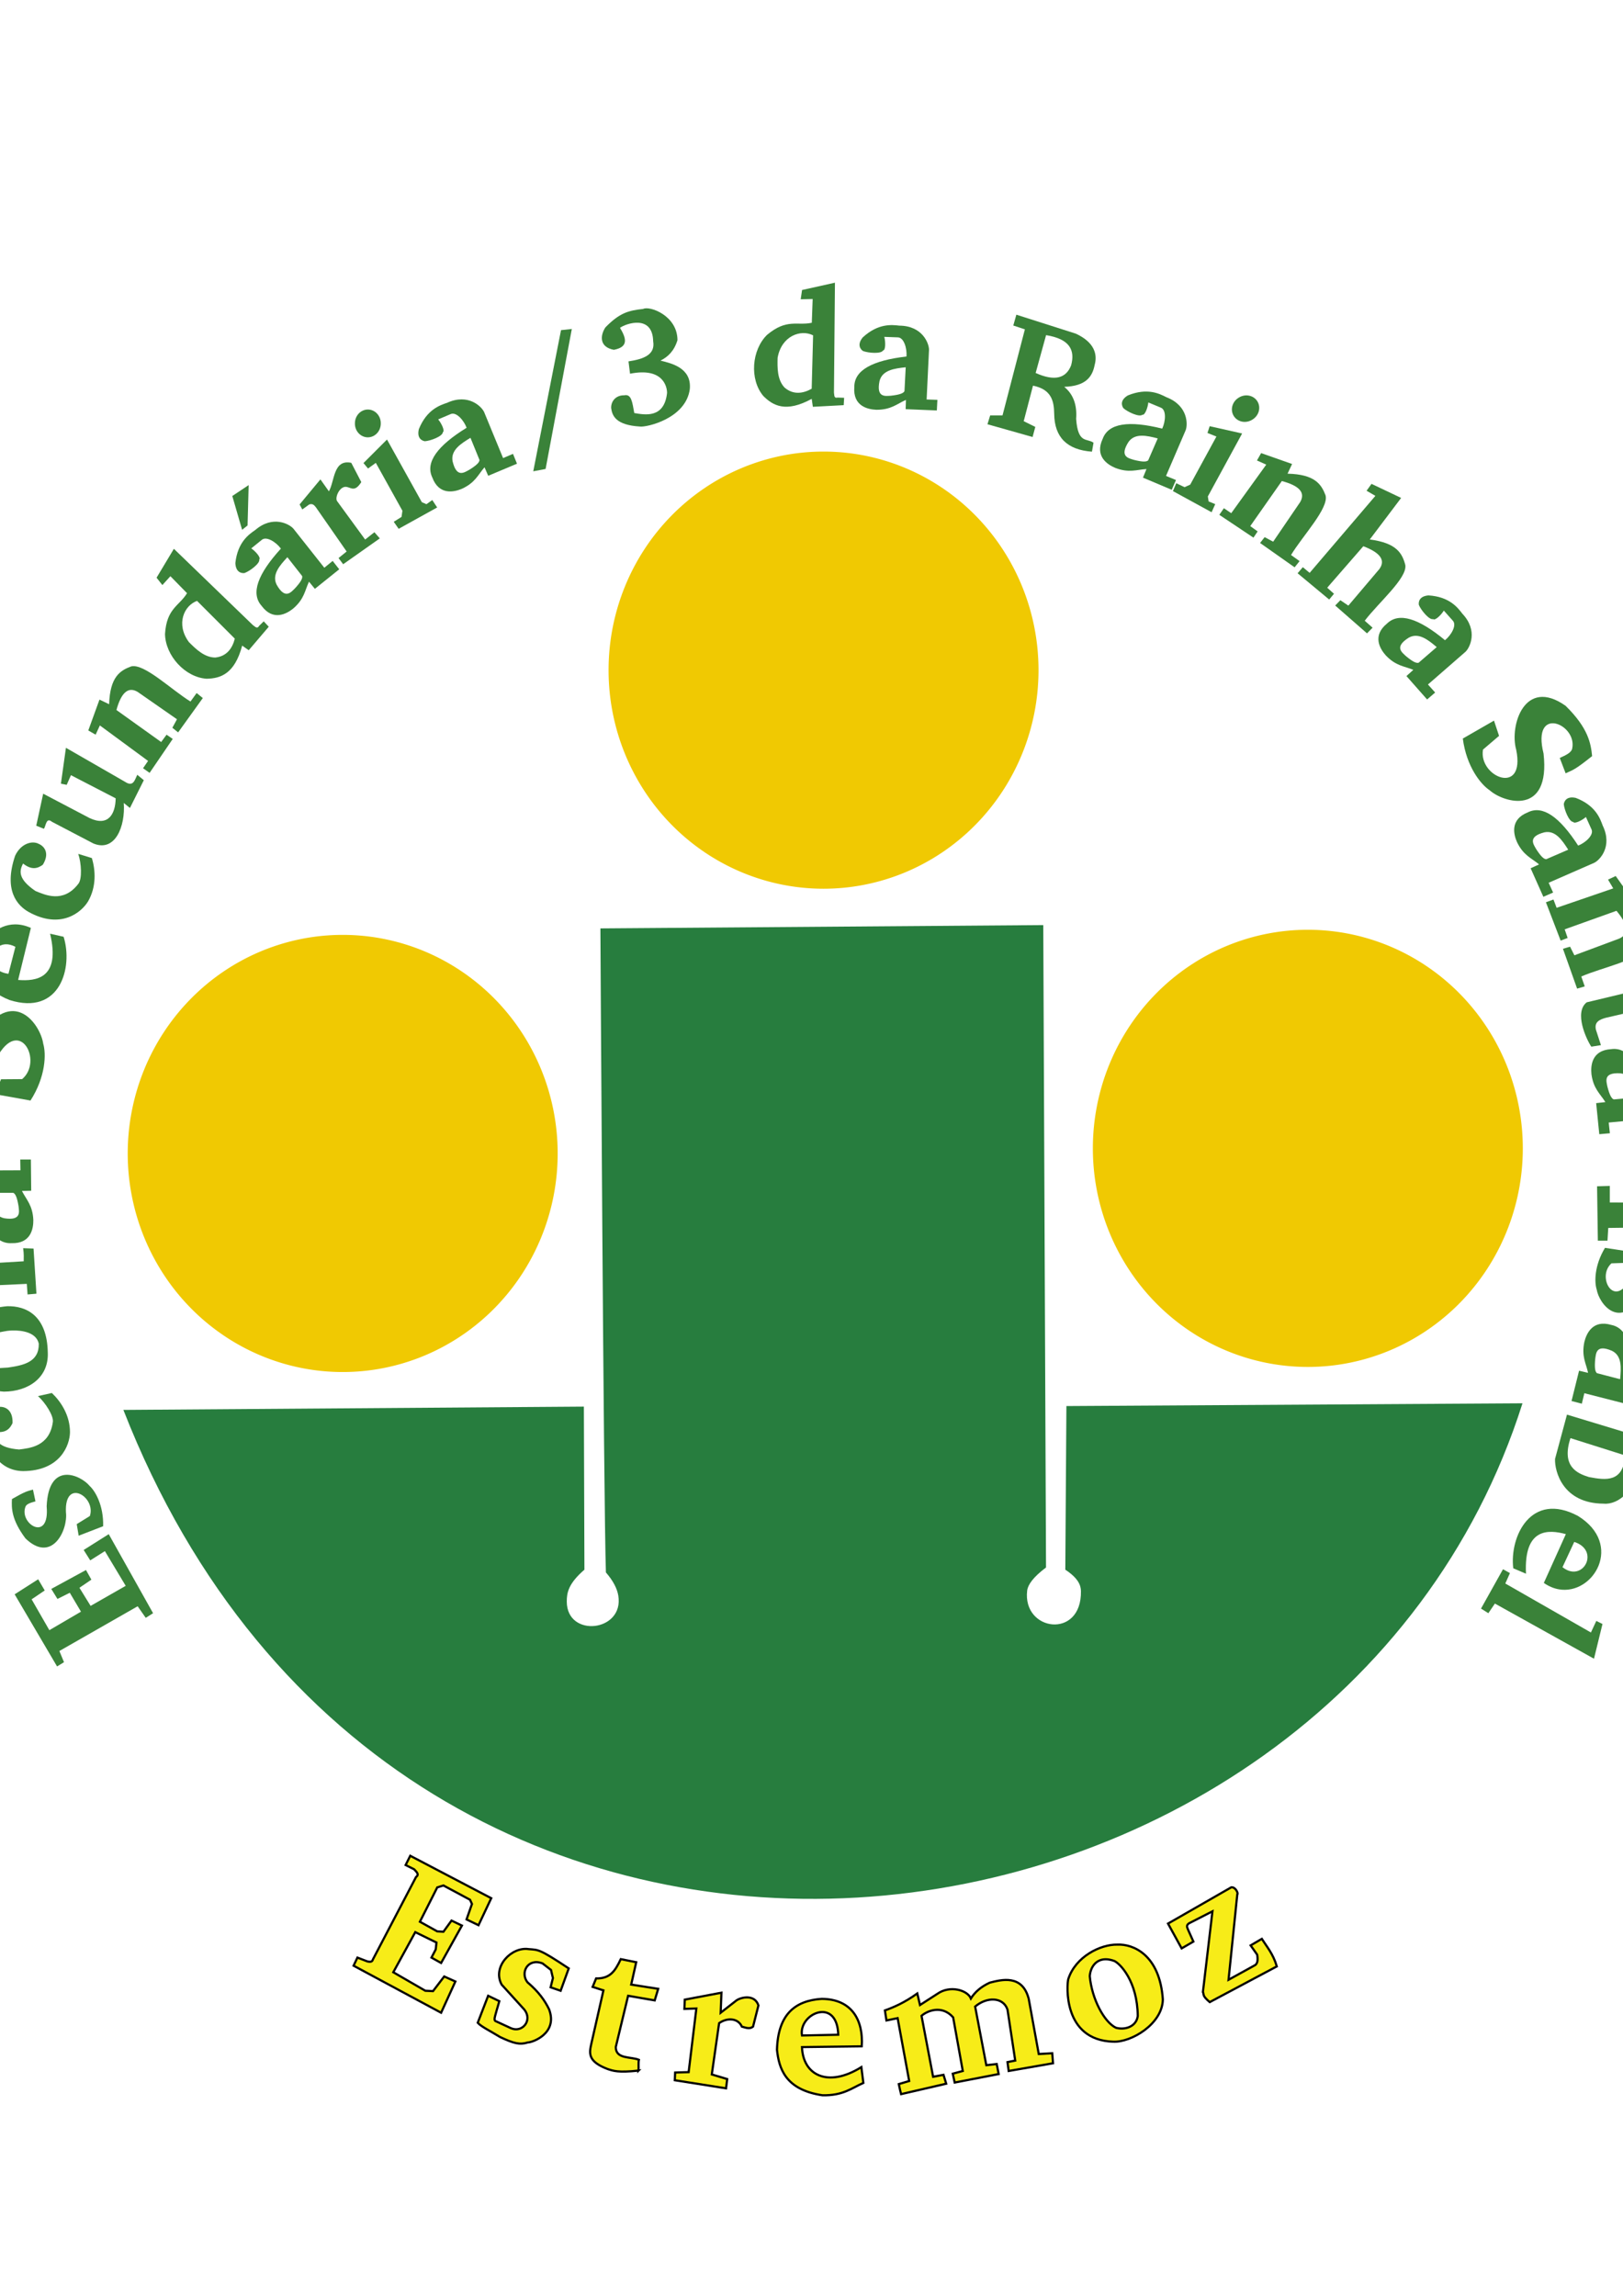 <?xml version="1.0" encoding="UTF-8" standalone="no"?>
<!-- Created with Inkscape (http://www.inkscape.org/) -->

<svg
   xmlns:dc="http://purl.org/dc/elements/1.1/"
   xmlns:cc="http://creativecommons.org/ns#"
   xmlns:rdf="http://www.w3.org/1999/02/22-rdf-syntax-ns#"
   xmlns:svg="http://www.w3.org/2000/svg"
   xmlns="http://www.w3.org/2000/svg"
   xmlns:sodipodi="http://sodipodi.sourceforge.net/DTD/sodipodi-0.dtd"
   xmlns:inkscape="http://www.inkscape.org/namespaces/inkscape"
   width="744.094"
   height="1052.362"
   id="svg2"
   version="1.1"
   inkscape:version="0.48.4 r9939"
   sodipodi:docname="New document 1">
  <defs
     id="defs4" />
  <sodipodi:namedview
     id="base"
     pagecolor="#ffffff"
     bordercolor="#666666"
     borderopacity="1.0"
     inkscape:pageopacity="0.0"
     inkscape:pageshadow="2"
     inkscape:zoom="0.5"
     inkscape:cx="619.35822"
     inkscape:cy="449.15159"
     inkscape:document-units="px"
     inkscape:current-layer="layer1"
     showgrid="false"
     inkscape:window-width="1440"
     inkscape:window-height="853"
     inkscape:window-x="-4"
     inkscape:window-y="-4"
     inkscape:window-maximized="1" />
  <g
     inkscape:label="Layer 1"
     inkscape:groupmode="layer"
     id="layer1">
    <g
       id="g4221"
       inkscape:export-filename="C:\Users\utilizaqdor\Desktop\Escola Logo.png"
       inkscape:export-xdpi="90"
       inkscape:export-ydpi="90">
      <path
         sodipodi:nodetypes="ccccssccccssccc"
         inkscape:connector-curvature="0"
         id="path2996"
         d="M 56.569,646.281 C 184.805,974.421 611.74,915.233 698.015,643.25 l -209.102,1.263 -0.505,75.004 c 5.993,3.954 7.121,7.184 7.168,9.81 0.401,22.267 -26.908,18.511 -24.647,-0.242 0.316,-2.62 2.703,-6.128 8.64,-10.578 l -1.263,-294.459 -203.041,1.515 c 0,0 1.466,264.669 2.525,295.217 3.431,3.937 5.164,7.511 5.679,10.628 2.749,16.611 -23.562,19.497 -23.619,2.76 -0.013,-3.997 0.655,-8.227 8.09,-14.65 l -0.253,-74.751 z"
         style="fill:#277d3e;stroke:none;stroke-width:1px;stroke-linecap:butt;stroke-linejoin:miter;stroke-opacity:1;fill-opacity:1" />
      <path
         transform="matrix(1.138,0,0,1.435,-45.894,-215.996)"
         d="m 265,518.969 a 86.607,69.821 0 1 1 -173.214,0 86.607,69.821 0 1 1 173.214,0 z"
         sodipodi:ry="69.821426"
         sodipodi:rx="86.607147"
         sodipodi:cy="518.9693"
         sodipodi:cx="178.39285"
         id="path3766"
         style="fill:#f0c902;fill-opacity:1;stroke:none"
         sodipodi:type="arc" />
      <path
         transform="matrix(1.138,0,0,1.435,174.558,-437.536)"
         d="m 265,518.969 a 86.607,69.821 0 1 1 -173.214,0 86.607,69.821 0 1 1 173.214,0 z"
         sodipodi:ry="69.821426"
         sodipodi:rx="86.607147"
         sodipodi:cy="518.9693"
         sodipodi:cx="178.39285"
         id="path3766-1"
         style="fill:#f0c902;fill-opacity:1;stroke:none"
         sodipodi:type="arc" />
      <path
         transform="matrix(1.138,0,0,1.435,396.59,-218.333)"
         d="m 265,518.969 a 86.607,69.821 0 1 1 -173.214,0 86.607,69.821 0 1 1 173.214,0 z"
         sodipodi:ry="69.821426"
         sodipodi:rx="86.607147"
         sodipodi:cy="518.9693"
         sodipodi:cx="178.39285"
         id="path3766-7"
         style="fill:#f0c902;fill-opacity:1;stroke:none"
         sodipodi:type="arc" />
      <path
         sodipodi:nodetypes="cccccccccccccccccccccccccccccccc"
         inkscape:connector-curvature="0"
         id="path3796"
         d="m 162.104,901.041 1.768,-3.712 4.596,1.768 c 1.206,0.277 2.205,0.243 2.475,-0.884 l 19.799,-37.83 c 1.643,-1.179 0.193,-2.357 -0.884,-3.536 l -3.889,-1.945 2.121,-4.243 37.123,19.445 -5.834,12.374 -5.48,-2.652 2.475,-7.071 -0.884,-1.945 -12.198,-6.541 -2.828,0.884 -7.955,15.733 7.955,4.419 2.828,0.177 3.712,-5.127 4.773,2.298 -9.546,17.147 -4.419,-2.475 1.945,-3.712 c 0.118,-1.061 0.236,-2.121 0.354,-3.182 l -9.723,-4.773 -10.076,18.385 14.672,8.485 3.536,0.177 5.127,-6.718 5.127,2.298 -6.541,14.319 z"
         style="fill:#f7ec18;stroke:#000000;stroke-width:1px;stroke-linecap:butt;stroke-linejoin:miter;stroke-opacity:1;fill-opacity:1" />
      <path
         sodipodi:nodetypes="cccccccccccccccccccc"
         inkscape:connector-curvature="0"
         id="path3798"
         d="m 223.799,914.83 5.127,2.475 -1.237,4.243 c -0.716,2.752 -1.518,4.549 -0.354,4.95 l 6.894,3.182 c 5.162,2.302 10.082,-3.515 6.187,-8.485 l -10.43,-11.49 c -4.436,-8.173 4.495,-17.439 12.374,-16.263 4.553,0.4 4.649,-0.266 18.385,8.839 l -3.712,10.253 -4.596,-1.591 1.061,-4.243 -0.884,-3.712 -3.889,-3.005 c -6.809,-2.603 -10.344,4.286 -6.894,8.662 5.198,4.396 7.984,8.447 9.899,12.374 4.228,11.181 -7.847,15.252 -9.723,15.203 -3.684,1.148 -6.301,0.534 -12.728,-2.475 -4.486,-2.772 -8.587,-4.709 -10.253,-6.541 z"
         style="fill:#f7ec18;fill-opacity:1;stroke:#000000;stroke-width:1px;stroke-linecap:butt;stroke-linejoin:miter;stroke-opacity:1" />
      <path
         sodipodi:nodetypes="ccccccccccccccc"
         inkscape:connector-curvature="0"
         id="path3800"
         d="m 292.742,949.125 c -9.401,1.014 -11.61,0.11 -14.142,-0.707 -8.916,-3.368 -8.498,-7.041 -7.601,-11.137 l 5.657,-24.926 -4.95,-1.591 1.591,-3.889 c 6.401,0.115 8.678,-3.305 11.314,-8.839 l 7.071,1.414 -2.298,10.253 12.374,1.945 -1.591,5.303 -12.198,-2.121 -5.657,23.511 c 0.004,5.62 6.852,4.292 10.607,5.834 -0.308,1.354 -0.06,3.11 -0.177,4.95 z"
         style="fill:#f7ec18;stroke:#000000;stroke-width:1px;stroke-linecap:butt;stroke-linejoin:miter;stroke-opacity:1;fill-opacity:1" />
      <path
         sodipodi:nodetypes="ccccccccccccccccc"
         inkscape:connector-curvature="0"
         id="path3802"
         d="m 313.955,916.598 -0.177,4.243 5.48,-0.177 -3.536,29.168 -6.187,0.177 -0.177,3.536 23.511,3.712 0.53,-4.243 -7.071,-2.121 3.359,-23.511 c 3.616,-2.571 8.641,-2.438 10.43,1.591 2.357,0.684 3.653,1.129 5.127,0 l 2.475,-9.723 c -1.755,-5.33 -8.11,-3.687 -10.076,-2.298 l -7.248,5.657 0.354,-9.192 z"
         style="fill:#f7ec18;stroke:#000000;stroke-width:1px;stroke-linecap:butt;stroke-linejoin:miter;stroke-opacity:1;fill-opacity:1" />
      <path
         sodipodi:nodetypes="ccccccccsccs"
         inkscape:connector-curvature="0"
         id="path3804"
         d="m 376.719,916.25 c -12.118,0.789 -20.031,6.985 -20.5,23.344 0.914,8.283 3.58,18.265 20.844,20.844 9.385,0.207 13.306,-3.236 18.75,-5.656 l -0.906,-7.25 c -15.538,9.685 -26.809,3.559 -27.218,-9.188 L 395.094,938 c 0.745,-12.016 -4.529,-21.653 -18.375,-21.75 z m 0.062,6.031 c 3.762,-0.114 7.305,2.702 7.531,10.406 l -16.625,0.344 c -0.956,-5.629 4.257,-10.604 9.094,-10.75 z"
         style="fill:#f7ec18;fill-opacity:1;stroke:#000000;stroke-width:1px;stroke-linecap:butt;stroke-linejoin:miter;stroke-opacity:1" />
      <path
         sodipodi:nodetypes="cccccccccccccccccccccccccccccccc"
         inkscape:connector-curvature="0"
         id="path3813"
         d="m 413.127,959.908 c -0.37,-1.422 -0.485,-1.846 -1.061,-4.596 l 4.773,-1.414 -5.303,-28.815 -5.127,1.061 -0.707,-4.596 c 4.035,-1.456 8.958,-3.538 14.849,-7.778 l 1.237,5.303 7.955,-5.127 c 5.757,-4.094 13.808,-1.718 15.38,2.121 1.797,-2.852 4.51,-5.338 8.662,-7.248 5.275,-1.338 14.919,-3.968 17.854,7.425 l 4.596,25.279 6.187,-0.354 0.354,4.596 -20.329,3.536 -0.53,-4.066 3.536,-0.707 -3.536,-23.335 c -1.963,-5.904 -9.498,-5.961 -14.849,-1.414 l 5.127,26.87 4.773,-0.53 0.884,4.596 -20.153,3.889 -0.884,-4.066 4.596,-1.237 -4.419,-24.572 c -5.314,-6.034 -12.241,-2.779 -14.496,-0.707 l 5.303,27.931 4.773,-0.884 1.237,4.066 z"
         style="fill:#f7ec18;stroke:#000000;stroke-width:1px;stroke-linecap:butt;stroke-linejoin:miter;stroke-opacity:1;fill-opacity:1" />
      <path
         id="path3815"
         d="M 512.25 891.375 C 504.499 891.226 493.031 896.941 489.75 907.25 C 489.118 909.716 487.126 935.158 510.375 935.875 C 518.682 936.25 532.943 927.74 533.125 916.5 C 531.715 896 519.489 891.022 512.25 891.375 z M 507 898.094 C 508.142 898.102 509.434 898.355 510.875 898.875 C 513.537 900.083 521.475 908.143 521.625 924.125 C 520.954 929.007 515.822 930.634 511.625 929.5 C 506.239 926.893 500.589 916.351 499.625 905.875 C 499.834 902.29 502.051 898.06 507 898.094 z "
         style="fill:#f7ec18;stroke:#000000;stroke-width:1px;stroke-linecap:butt;stroke-linejoin:miter;stroke-opacity:1;fill-opacity:1" />
      <path
         sodipodi:nodetypes="ccccccccccccccccc"
         inkscape:connector-curvature="0"
         id="path3820"
         d="m 547.125,889.987 -5.375,3.125 -6.25,-11.375 29,-16.625 c 1.974,-0.239 3.345,2.871 2.75,3.25 l -4,39.125 12.25,-6.75 c 0.818,-0.662 1.378,-1.775 0.875,-4.75 l -3,-4.25 5.125,-3 c 2.277,3.572 5.211,6.908 6.875,12.625 l -30.75,16.375 c -3.652,-3.108 -2.475,-3.318 -3.125,-4.625 l 4.375,-37 -10.75,5.5 c -1.53,1.021 -0.749,2.042 -0.375,3.062 z"
         style="fill:#f7ec18;stroke:#000000;stroke-width:1px;stroke-linecap:butt;stroke-linejoin:miter;stroke-opacity:1;fill-opacity:1" />
      <path
         sodipodi:nodetypes="ccccccccccccccccccccccccc"
         inkscape:connector-curvature="0"
         id="path3822"
         d="m 20.506,729.038 -6.01,4.066 8.132,14.142 14.496,-8.485 -5.127,-8.662 -5.657,2.828 -2.828,-4.596 15.91,-8.662 2.475,4.419 -5.48,3.712 5.127,8.309 16.087,-9.192 -9.546,-15.91 -6.718,4.243 -3.005,-4.773 11.49,-7.248 20.329,36.239 -3.359,2.121 -3.712,-5.303 -35.886,20.506 2.121,5.127 -3.182,1.945 -19.445,-33.057 10.783,-6.894 z"
         style="fill:#3a8239;stroke:none;stroke-width:1px;stroke-linecap:butt;stroke-linejoin:miter;stroke-opacity:1;fill-opacity:1" />
      <path
         sodipodi:nodetypes="ccccccccccccc"
         inkscape:connector-curvature="0"
         id="path3824"
         d="m 15.114,682.811 1.149,5.392 c -2.275,0.605 -4.175,1.223 -4.596,2.475 -3.008,7.864 11.207,16.579 9.723,-0.177 0.883,-21.174 15.724,-14.268 19.711,-9.369 2.567,2.327 6.437,8.937 6.187,18.473 l -11.225,4.331 -0.884,-5.303 6.01,-3.712 c 2.977,-8.815 -11.7,-17.696 -10.96,-1.768 1.028,8.295 -6.503,23.689 -18.562,12.021 -6.432,-8.628 -6.411,-13.843 -6.187,-18.031 6.272,-3.577 6.773,-3.525 9.634,-4.331 z"
         style="fill:#3a8239;stroke:none;stroke-width:1px;stroke-linecap:butt;stroke-linejoin:miter;stroke-opacity:1;fill-opacity:1" />
      <path
         sodipodi:nodetypes="ccccccccccc"
         inkscape:connector-curvature="0"
         id="path3826"
         d="m 17.413,639.942 6.364,-1.414 c 4.243,4.01 8.33,10.348 8.309,18.031 -0.113,5.844 -4.389,17.659 -21.478,17.766 -5.765,-0.06 -14.749,-2.815 -17.943,-19.357 -0.48,-6.118 3.257,-10.017 6.806,-10.076 2.862,-0.292 6.504,1.341 6.276,7.425 -1.163,2.496 -2.988,4.759 -8.132,3.977 0.091,3.838 1.476,7.346 11.137,8.132 4.642,-0.616 13.901,-1.245 15.468,-12.551 0.514,-2.829 -3.532,-9.041 -6.806,-11.932 z"
         style="fill:#3a8239;fill-opacity:1;stroke:none;stroke-width:1px;stroke-linecap:butt;stroke-linejoin:miter;stroke-opacity:1" />
      <path
         id="path3828"
         d="M 3.281 598.75 C -14.175 600.304 -16.402 610.516 -16.25 617.844 C -16.478 632.331 -6.322 637.446 1.781 637.906 C 13.146 637.84 22.447 631.37 21.906 619.875 C 21.561 602.957 11.96 598.525 3.281 598.75 z M 5.562 609.875 C 10.308 609.728 16.659 610.81 17.781 615.906 C 17.943 624.356 10.82 625.824 3.625 626.875 C -0.775 626.974 -9.136 629.079 -11.406 620.219 C -12.001 616.417 -8.228 612.043 1.594 610.344 C 2.566 610.13 3.981 609.924 5.562 609.875 z "
         style="fill:#3a8239;stroke:none;stroke-width:1px;stroke-linecap:butt;stroke-linejoin:miter;stroke-opacity:1;fill-opacity:1" />
      <path
         sodipodi:nodetypes="ccccccccccc"
         inkscape:connector-curvature="0"
         id="path3833"
         d="m -35.797,597.162 3.889,-0.354 0.177,-6.276 44.017,-2.033 0.354,4.861 4.066,-0.354 -1.326,-20.683 -4.773,-0.177 c 0.406,2.846 0.265,3.977 0.265,6.01 l -51.972,3.094 c 2.528,4.98 4.189,10.694 5.303,15.91 z"
         style="fill:#3a8239;stroke:none;stroke-width:1px;stroke-linecap:butt;stroke-linejoin:miter;stroke-opacity:1;fill-opacity:1" />
      <path
         sodipodi:nodetypes="ccccccccccccccccccccc"
         inkscape:connector-curvature="0"
         id="path3835"
         d="m 9.281,531.5 0.094,4.938 -22.812,0.094 c -2.694,0.094 -10.808,3.394 -10.344,14.125 -0.205,3.454 -0.659,9.757 6.281,16.531 3.362,2.433 5.377,0.868 6.188,-0.438 0.838,-2.506 0.966,-8.451 -0.719,-9.188 -0.118,-1.226 -4.099,-0.959 -6.25,-0.25 l -0.094,-6.125 c -0.19,-2.911 4.952,-4.623 8.562,-4.5 2.608,15.587 7.567,23.596 15.125,23.156 8.897,0.282 10.015,-6.736 9.969,-10.594 -0.291,-6.801 -3.211,-9.332 -5.219,-13.344 l 4.25,-0.094 L 14.156,531.5 z m -14.156,15.281 10.969,0 c 1.019,0.473 1.751,2.143 2.406,6.094 0.252,2.518 1.411,6.763 -6.469,5.562 -5.085,-1.005 -6.106,-6.579 -6.906,-11.656 z"
         style="fill:#3a8239;fill-opacity:1;stroke:none;stroke-width:1px;stroke-linecap:butt;stroke-linejoin:miter;stroke-opacity:1" />
      <path
         sodipodi:nodetypes="ccccccccccccc"
         inkscape:connector-curvature="0"
         id="path3824-4"
         d="m -11.842,461.935 -2.475,7.13 c -3.097,-0.908 -5.763,-1.536 -7.145,-0.369 -9.103,7.072 1.388,27.38 11.527,6.703 16.049,-24.168 28.555,-5.532 29.758,3.038 1.361,4.549 1.212,15.04 -5.842,26.03 l -16.235,-2.907 2.724,-6.838 9.681,-0.075 c 9.741,-8.206 -1.174,-29.038 -11.6,-9.86 -4.676,10.445 -24.421,23.118 -30.291,0.884 -1.426,-14.674 2.297,-20.766 5.529,-25.512 9.891,0.269 10.442,0.687 14.369,1.776 z"
         style="fill:#3a8239;fill-opacity:1;stroke:none" />
      <path
         sodipodi:nodetypes="ccccccccccccccccccccc"
         inkscape:connector-curvature="0"
         id="path3835-0"
         d="m 152.518,257.122 -3.827,3.122 -14.156,-17.889 c -1.737,-2.061 -9.342,-6.408 -17.498,0.582 -2.844,1.971 -8.083,5.504 -9.128,15.146 0.162,4.147 2.637,4.766 4.164,4.598 2.489,-0.888 7.245,-4.457 6.784,-6.237 0.892,-0.849 -1.776,-3.817 -3.661,-5.071 l 4.761,-3.855 c 2.173,-1.946 6.694,1.042 8.826,3.959 -10.653,11.674 -13.892,20.519 -8.881,26.194 5.27,7.174 11.482,3.721 14.488,1.303 5.171,-4.427 5.359,-8.287 7.276,-12.343 l 2.697,3.286 11.164,-8.958 z m -20.761,-1.704 6.771,8.629 c 0.257,1.094 -0.605,2.701 -3.309,5.655 -1.826,1.753 -4.449,5.285 -8.369,-1.655 -2.348,-4.621 1.406,-8.865 4.907,-12.629 z"
         style="fill:#3a8239;fill-opacity:1;stroke:none" />
      <path
         sodipodi:nodetypes="ccccccccccccccccccccc"
         inkscape:connector-curvature="0"
         id="path3835-0-9"
         d="m 235.19,208.039 -4.538,1.949 -8.689,-21.093 c -1.103,-2.459 -7.219,-8.731 -16.983,-4.254 -3.276,1.113 -9.285,3.068 -12.943,12.051 -0.985,4.031 1.224,5.307 2.738,5.566 2.637,-0.169 8.192,-2.292 8.238,-4.13 1.091,-0.571 -0.658,-4.158 -2.125,-5.883 l 5.638,-2.396 c 2.625,-1.273 6.149,2.843 7.396,6.234 -13.453,8.293 -19.001,15.906 -15.744,22.74 3.093,8.347 10.015,6.736 13.571,5.238 6.189,-2.834 7.432,-6.493 10.391,-9.865 l 1.689,3.901 13.197,-5.541 z m -19.491,-7.349 4.136,10.159 c -0.054,1.122 -1.324,2.43 -4.737,4.526 -2.238,1.183 -5.732,3.857 -7.591,-3.894 -0.986,-5.089 3.791,-8.136 8.192,-10.792 z"
         style="fill:#3a8239;fill-opacity:1;stroke:none" />
      <path
         sodipodi:nodetypes="ccccccccccccccccccccc"
         inkscape:connector-curvature="0"
         id="path3835-0-9-4"
         d="m 429.766,183.281 -4.936,-0.163 1.09,-22.787 c 0.046,-2.695 -2.829,-10.97 -13.569,-11.063 -3.439,-0.384 -9.709,-1.165 -16.835,5.415 -2.604,3.232 -1.146,5.325 0.116,6.202 2.459,0.967 8.39,1.403 9.212,-0.241 1.23,-0.054 1.17,-4.044 0.574,-6.229 l 6.122,0.224 c 2.917,-0.038 4.36,5.185 4.05,8.784 -15.701,1.796 -23.957,6.333 -23.91,13.903 -0.743,8.87 6.207,10.351 10.062,10.505 6.807,0.062 9.486,-2.723 13.597,-4.519 l -0.127,4.249 14.301,0.587 z m -14.526,-14.93 -0.569,10.954 c -0.526,0.993 -2.231,1.638 -6.21,2.087 -2.528,0.121 -6.827,1.059 -5.219,-6.749 1.268,-5.026 6.887,-5.757 11.999,-6.292 z"
         style="fill:#3a8239;fill-opacity:1;stroke:none" />
      <path
         sodipodi:nodetypes="ccccccccccccccccccccc"
         inkscape:connector-curvature="0"
         id="path3835-0-9-4-8"
         d="m 539.149,220.039 -4.565,-1.883 9.01,-20.958 c 0.988,-2.508 1.197,-11.265 -8.829,-15.118 -3.086,-1.565 -8.685,-4.495 -17.665,-0.831 -3.572,2.113 -2.94,4.585 -2.066,5.849 1.964,1.768 7.365,4.256 8.712,3.004 1.171,0.381 2.514,-3.377 2.721,-5.632 l 5.654,2.356 c 2.745,0.987 2.266,6.384 0.713,9.647 -15.334,-3.823 -24.656,-2.469 -27.267,4.638 -3.806,8.047 2.184,11.87 5.74,13.366 6.353,2.445 9.839,0.776 14.318,0.535 l -1.609,3.935 13.188,5.564 z m -8.369,-19.075 -4.374,10.059 c -0.84,0.746 -2.663,0.752 -6.548,-0.223 -2.41,-0.773 -6.765,-1.402 -2.522,-8.15 2.949,-4.263 8.468,-2.977 13.443,-1.686 z"
         style="fill:#3a8239;fill-opacity:1;stroke:none" />
      <path
         sodipodi:nodetypes="ccccccccccccccccccccc"
         inkscape:connector-curvature="0"
         id="path3835-0-9-4-8-8"
         d="m 657.971,317.437 -3.299,-3.674 17.198,-14.988 c 1.976,-1.833 5.958,-9.635 -1.41,-17.451 -2.103,-2.747 -5.881,-7.813 -15.562,-8.4 -4.135,0.358 -4.636,2.859 -4.395,4.377 1.004,2.444 4.795,7.026 6.551,6.481 0.891,0.85 3.728,-1.955 4.892,-3.898 l 4.076,4.573 c 2.047,2.078 -0.723,6.736 -3.536,9.004 -12.166,-10.087 -21.154,-12.904 -26.585,-7.63 -6.916,5.604 -3.173,11.645 -0.615,14.534 4.667,4.955 8.532,4.961 12.674,6.683 l -3.154,2.85 9.477,10.727 z m 0.718,-20.818 -8.299,7.172 c -1.081,0.308 -2.726,-0.476 -5.805,-3.037 -1.837,-1.741 -5.49,-4.194 1.257,-8.438 4.505,-2.564 8.922,0.985 12.847,4.303 z"
         style="fill:#3a8239;fill-opacity:1;stroke:none" />
      <path
         sodipodi:nodetypes="ccccccccccccccccccccc"
         inkscape:connector-curvature="0"
         id="path3835-0-9-4-8-8-2"
         d="m 712.052,409.136 -2.047,-4.494 20.899,-9.147 c 2.435,-1.156 8.571,-7.408 3.882,-17.071 -1.184,-3.251 -3.27,-9.216 -12.331,-12.676 -4.052,-0.897 -5.279,1.339 -5.505,2.859 0.226,2.633 2.47,8.14 4.309,8.146 0.595,1.078 4.143,-0.748 5.835,-2.253 l 2.519,5.584 c 1.33,2.596 -2.708,6.21 -6.071,7.531 -8.585,-13.269 -16.317,-18.649 -23.078,-15.244 -8.277,3.275 -6.515,10.16 -4.941,13.682 2.968,6.126 6.654,7.289 10.09,10.173 l -3.863,1.774 5.828,13.073 z m 6.922,-19.647 -10.066,4.357 c -1.123,-0.03 -2.458,-1.271 -4.629,-4.637 -1.231,-2.211 -3.982,-5.646 3.727,-7.674 5.066,-1.097 8.217,3.612 10.968,7.954 z"
         style="fill:#3a8239;fill-opacity:1;stroke:none" />
      <path
         sodipodi:nodetypes="ccccccccccccccccccccc"
         inkscape:connector-curvature="0"
         id="path3835-0-9-4-8-8-2-4"
         d="m 738.076,519.464 -0.534,-4.909 22.713,-2.129 c 2.675,-0.334 10.463,-4.345 9.042,-14.992 -0.104,-3.458 -0.214,-9.777 -7.731,-15.905 -3.566,-2.123 -5.433,-0.385 -6.124,0.988 -0.611,2.571 -0.208,8.504 1.536,9.087 0.227,1.21 4.168,0.589 6.247,-0.309 l 0.64,6.092 c 0.449,2.883 -4.519,5.047 -8.127,5.246 -3.989,-15.292 -9.642,-22.827 -17.131,-21.715 -8.887,0.513 -9.374,7.603 -8.984,11.441 0.896,6.748 4.031,9.008 6.388,12.825 l -4.225,0.472 1.433,14.241 z m 12.736,-16.483 -10.925,0.979 c -1.057,-0.381 -1.936,-1.978 -2.94,-5.855 -0.475,-2.486 -2.009,-6.61 5.947,-6.117 5.154,0.548 6.669,6.008 7.919,10.994 z"
         style="fill:#3a8239;fill-opacity:1;stroke:none" />
      <path
         sodipodi:nodetypes="ccccccccccccccccccccc"
         inkscape:connector-curvature="0"
         id="path3835-0-9-4-8-8-2-4-5"
         d="m 725.218,643.427 1.152,-4.802 22.101,5.652 c 2.631,0.587 11.315,-0.564 13.566,-11.066 1.068,-3.291 3.094,-9.277 -1.917,-17.58 -2.642,-3.201 -4.986,-2.193 -6.098,-1.134 -1.442,2.214 -3.063,7.936 -1.617,9.073 -0.195,1.216 3.726,1.96 5.986,1.815 l -1.451,5.951 c -0.549,2.865 -5.956,3.228 -9.42,2.2 1.399,-15.742 -1.384,-24.741 -8.809,-26.218 -8.539,-2.513 -11.388,3.998 -12.315,7.743 -1.431,6.655 0.759,9.84 1.692,14.228 l -4.137,-0.979 -3.452,13.891 z m 17.547,-11.225 -10.615,-2.761 c -0.867,-0.715 -1.156,-2.515 -0.795,-6.503 0.39,-2.501 0.337,-6.9 7.661,-3.755 4.668,2.253 4.253,7.904 3.749,13.019 z"
         style="fill:#3a8239;fill-opacity:1;stroke:none" />
      <path
         sodipodi:nodetypes="ccccccccccccc"
         inkscape:connector-curvature="0"
         id="path3824-4-5"
         d="m 717.791,354.476 -2.695,-7.05 c 2.955,-1.298 5.399,-2.534 5.706,-4.316 2.416,-11.271 -18.684,-20.062 -13.137,2.288 3.271,28.826 -18.295,22.612 -24.731,16.827 -3.969,-2.606 -10.607,-10.731 -12.281,-23.682 l 14.296,-8.224 2.317,6.987 -7.361,6.288 c -2.174,12.55 19.587,21.469 15.224,0.081 -3.143,-11.004 3.813,-33.411 22.615,-20.171 10.536,10.314 11.607,17.372 12.188,23.085 -7.743,6.16 -8.434,6.195 -12.141,7.889 z"
         style="fill:#3a8239;fill-opacity:1;stroke:none" />
      <path
         sodipodi:nodetypes="ccccccccccc"
         inkscape:connector-curvature="0"
         id="path3826-1"
         d="m 35.879,391.407 6.231,1.915 c 1.707,5.583 2.128,13.113 -1.688,19.782 -2.986,5.024 -12.542,13.183 -27.452,4.831 -4.983,-2.901 -11.431,-9.736 -6.033,-25.695 2.606,-5.556 7.781,-7.099 10.896,-5.397 2.632,1.16 4.992,4.38 1.787,9.556 -2.245,1.595 -4.95,2.661 -9.035,-0.561 -1.818,3.381 -2.347,7.116 5.663,12.573 4.34,1.758 12.7,5.787 19.65,-3.267 1.845,-2.206 1.397,-9.605 -0.02,-13.737 z"
         style="fill:#3a8239;fill-opacity:1;stroke:none" />
      <path
         sodipodi:nodetypes="scccccssccs"
         inkscape:connector-curvature="0"
         id="path4038"
         d="m 6.875,423.719 c -16.112,0.135 -25.627,25.735 -2.468,34.688 23.182,7.304 29.141,-14.968 24.76,-29.01 L 22.969,428 c 4.892,20.61 -6.491,21.838 -14.656,21.188 l 5.844,-23.844 c -2.52,-1.143 -4.98,-1.644 -7.281,-1.625 z m -4.312,9.125 c 1.341,-0.06 2.851,0.291 4.5,1.156 L 3.875,446.375 C -6.75,444.984 -4.678,433.169 2.562,432.844 z"
         style="fill:#3a8239;fill-opacity:1;stroke:none" />
      <path
         sodipodi:nodetypes="scccccssccs"
         inkscape:connector-curvature="0"
         id="path4038-7"
         d="m 714.661,728.516 c 15.866,2.805 29.89,-20.631 8.752,-33.656 -21.462,-11.409 -31.382,9.403 -29.635,24.009 l 5.84,2.503 c -1.051,-21.157 10.364,-20.288 18.274,-18.16 l -10.094,22.378 c 2.27,1.583 4.596,2.525 6.863,2.925 z m 5.904,-8.186 c -1.329,-0.185 -2.75,-0.806 -4.214,-1.957 l 5.391,-11.586 c 10.193,3.305 6.002,14.544 -1.177,13.544 z"
         style="fill:#3a8239;fill-opacity:1;stroke:none" />
      <path
         sodipodi:nodetypes="ccccccccccccccccc"
         inkscape:connector-curvature="0"
         id="path4061"
         d="m 20.153,379.904 c 0.982,-1.635 1.019,-5.397 3.712,-3.182 l 18.915,9.899 c 10.067,4.191 14.748,-7.936 13.965,-18.562 l 2.828,2.298 6.364,-12.728 -3.005,-2.475 c -1.177,2.361 -1.786,5.761 -5.657,3.182 l -27.047,-15.556 -2.298,16.44 2.652,0.53 1.945,-4.419 20.506,10.607 c -0.111,7.138 -3.349,13.146 -12.021,9.016 L 19.799,363.817 16.617,378.489 z"
         style="fill:#3a8239;stroke:none;stroke-width:1px;stroke-linecap:butt;stroke-linejoin:miter;stroke-opacity:1;fill-opacity:1" />
      <path
         sodipodi:nodetypes="ccccccccccccccccccccc"
         inkscape:connector-curvature="0"
         id="path4063"
         d="m 79.196,338.715 -10.607,15.556 -3.005,-2.121 2.298,-3.359 -22.097,-16.263 -1.945,4.243 -3.359,-1.945 5.127,-14.142 4.419,2.121 c 0.412,-12.552 5.024,-15.443 10.076,-17.324 5.878,-1.574 18.446,10.683 27.224,16.087 l 2.828,-3.889 2.828,2.298 -11.314,15.733 -2.652,-2.121 2.121,-3.889 -18.031,-12.551 c -4.473,-2.65 -7.606,0.592 -9.723,8.309 l 20.506,14.672 2.475,-3.359 z"
         style="fill:#3a8239;stroke:none;stroke-width:1px;stroke-linecap:butt;stroke-linejoin:miter;stroke-opacity:1;fill-opacity:1" />
      <path
         id="path4065"
         d="M 79.719 251.562 L 71.781 264.812 L 74.438 268.188 L 78.125 264.125 L 85.75 271.906 C 82.169 277.788 76.385 278.806 75.656 290.625 C 75.841 300.538 84.865 310.493 94.75 311.125 C 101.062 310.986 107.571 308.982 111.031 295.938 L 114.031 298.062 L 123.219 287.281 L 120.906 284.812 L 118.781 286.906 C 117.838 288.528 116.912 287.133 115.969 286.562 L 79.719 251.562 z M 90.344 275.438 L 107.656 292.75 C 106.547 297.133 103.97 300.884 98.656 301.406 C 93.724 301.353 89.852 297.569 86.625 294.344 C 80.46 286.025 84.472 277.489 90.344 275.438 z "
         style="fill:#3a8239;stroke:none;stroke-width:1px;stroke-linecap:butt;stroke-linejoin:miter;stroke-opacity:1;fill-opacity:1" />
      <path
         id="path4065-1"
         d="m 382.792,129.578 -15.076,3.358 -0.621,4.25 5.485,-0.12 -0.399,10.887 c -6.732,1.449 -11.451,-2.048 -20.528,5.557 -7.065,6.956 -8.079,20.354 -1.735,27.961 4.445,4.484 10.377,7.828 22.223,1.362 l 0.523,3.639 14.145,-0.753 0.2,-3.377 -2.981,-0.101 c -1.826,0.432 -1.451,-1.201 -1.686,-2.277 l 0.451,-50.387 z m -10.012,24.139 -0.648,24.475 c -3.944,2.211 -8.438,2.922 -12.474,-0.574 -3.355,-3.615 -3.274,-9.029 -3.155,-13.59 1.794,-10.197 10.748,-13.161 16.277,-10.312 z"
         style="fill:#3a8239;fill-opacity:1;stroke:none"
         inkscape:connector-curvature="0" />
      <path
         sodipodi:nodetypes="ccccccccccccccccccccc"
         inkscape:connector-curvature="0"
         id="path4063-1"
         d="m 574.672,246.446 -15.658,-10.457 2.092,-3.025 3.381,2.266 16.05,-22.252 -4.261,-1.904 1.912,-3.377 14.191,4.99 -2.079,4.44 c 12.556,0.291 15.491,4.876 17.42,9.909 1.631,5.863 -10.505,18.548 -15.824,27.377 l 3.916,2.791 -2.271,2.85 -15.841,-11.162 2.096,-2.672 3.909,2.084 12.377,-18.151 c 2.607,-4.498 -0.665,-7.6 -8.402,-9.642 l -14.475,20.646 3.382,2.442 z"
         style="fill:#3a8239;fill-opacity:1;stroke:none" />
      <path
         sodipodi:nodetypes="ccccccccccccccccccccc"
         inkscape:connector-curvature="0"
         id="path4063-1-5"
         d="m 715.505,431.162 -6.747,-17.578 3.455,-1.262 1.452,3.802 25.953,-8.902 -2.38,-4.015 3.511,-1.653 8.705,12.268 -4.261,2.425 c 10.083,7.487 9.833,12.925 8.502,18.149 -2.054,5.729 -19.286,9.079 -28.727,13.217 l 1.586,4.54 -3.5,1.016 -6.49,-18.26 3.254,-0.972 1.989,3.958 20.586,-7.674 c 4.726,-2.167 3.845,-6.59 -1.293,-12.724 l -23.739,8.5 1.351,3.947 z"
         style="fill:#3a8239;fill-opacity:1;stroke:none" />
      <path
         sodipodi:nodetypes="ccccccccccccc"
         inkscape:connector-curvature="0"
         id="path3824-2"
         d="m 755.425,602.551 1.68,-5.25 c 2.275,0.604 4.231,1.012 5.218,0.135 6.516,-5.332 -1.494,-19.956 -8.527,-4.675 -11.283,17.94 -20.733,4.575 -21.761,-1.657 -1.073,-3.294 -1.148,-10.953 3.804,-19.107 l 11.894,1.816 -1.867,5.042 -7.06,0.237 c -6.962,6.172 1.366,21.17 8.635,6.978 3.228,-7.711 17.409,-17.331 22.081,-1.215 1.298,10.683 -1.31,15.199 -3.585,18.723 -7.22,-0.01 -7.63,-0.305 -10.513,-1.026 z"
         style="fill:#3a8239;fill-opacity:1;stroke:none" />
      <path
         inkscape:connector-curvature="0"
         id="path4142"
         d="m 111,242.862 2.5,-2 0.5,-18.5 -7.5,5 z"
         style="fill:#3a8239;stroke:none;stroke-width:1px;stroke-linecap:butt;stroke-linejoin:miter;stroke-opacity:1;fill-opacity:1" />
      <path
         sodipodi:nodetypes="ccccccccccccccccc"
         inkscape:connector-curvature="0"
         id="path4144"
         d="m 138.593,233.533 3.182,-2.298 c 1.629,-0.529 2.291,0.394 3.005,1.237 l 14.142,20.329 -3.712,3.005 2.121,2.828 16.794,-11.844 -2.475,-2.828 -4.243,3.359 -12.905,-17.678 c -1.072,-1.779 1.447,-7.392 4.773,-6.364 1.898,0.461 3.572,2.154 6.364,-2.298 l -4.596,-8.839 c -8.315,-1.728 -7.559,8.37 -10.253,13.081 l -3.889,-5.48 -9.546,11.49 z"
         style="fill:#3a8239;stroke:none;stroke-width:1px;stroke-linecap:butt;stroke-linejoin:miter;stroke-opacity:1;fill-opacity:1" />
      <path
         sodipodi:nodetypes="ccccccccccccc"
         inkscape:connector-curvature="0"
         id="path4146"
         d="m 553.588,198.461 1.006,-3.1 14.882,3.34 -15.721,28.865 0.351,2.271 3.042,1.25 -1.669,3.712 -17.721,-9.684 1.518,-3.62 3.804,1.82 2.598,-1.172 12.015,-22.044 z"
         style="fill:#3a8239;fill-opacity:1;stroke:none" />
      <path
         transform="matrix(0.659,1.079,-1.102,0.673,674.522,-124.802)"
         d="m 172.711,194.376 a 4.685,4.861 0 1 1 -9.369,0 4.685,4.861 0 1 1 9.369,0 z"
         sodipodi:ry="4.8613591"
         sodipodi:rx="4.6845822"
         sodipodi:cy="194.3765"
         sodipodi:cx="168.02625"
         id="path4148"
         style="fill:#3a8239;fill-opacity:1;stroke:none"
         sodipodi:type="arc" />
      <path
         sodipodi:nodetypes="ccccc"
         inkscape:connector-curvature="0"
         id="path4150"
         d="m 257.21,151.331 4.95,-0.53 -12.021,64.17 -5.657,1.061 z"
         style="fill:#3a8239;stroke:none;stroke-width:1px;stroke-linecap:butt;stroke-linejoin:miter;stroke-opacity:1;fill-opacity:1" />
      <path
         sodipodi:nodetypes="cccccccccccccccc"
         inkscape:connector-curvature="0"
         id="path4152"
         d="m 284.257,150.271 c 2.729,4.583 4.211,8.75 -2.828,10.076 -6.81,-1.274 -6.248,-6.641 -3.889,-10.253 6.491,-6.651 10.518,-7.759 17.324,-8.485 2.906,-1.538 15.711,2.973 15.733,14.319 -1.528,4.986 -4.372,7.67 -7.778,9.369 5.168,1.268 14.337,3.391 13.435,13.081 -1.841,13.628 -20.055,17.558 -22.804,17.147 -11.287,-0.66 -12.782,-5.072 -13.258,-8.485 -0.088,-3.211 2.22,-5.919 6.01,-5.834 3.267,-0.694 3.667,3.009 4.596,8.132 4.762,0.786 13.721,2.623 15.026,-9.192 0.047,-2.528 -1.554,-11.921 -16.971,-8.839 l -0.707,-5.657 c 6.896,-1.042 12.354,-3.015 11.314,-9.192 -0.266,-12.466 -12.561,-8.15 -15.203,-6.187 z"
         style="fill:#3a8239;stroke:none;stroke-width:1px;stroke-linecap:butt;stroke-linejoin:miter;stroke-opacity:1;fill-opacity:1" />
      <path
         id="path4154"
         d="M 465.969 144.25 L 464.562 149.219 L 469.875 150.969 L 459.625 190.406 L 453.969 190.406 L 452.719 194.469 L 473.406 200.312 L 474.656 195.688 L 469.344 193.062 L 473.594 176.781 C 482.057 178.472 483.223 183.81 483.312 189.688 C 483.43 200.412 489.193 206.206 500.625 207.031 L 501.344 202.938 C 498.365 200.724 494.212 203.639 493.375 192 C 493.851 185.727 492.144 180.757 487.906 177.312 C 497.842 177.011 500.828 172.698 501.875 167.25 C 503.143 162.654 502.013 157.003 493.219 152.938 L 465.969 144.25 z M 479.594 153.625 C 490.435 155.365 492.952 160.493 491.094 167.406 C 488.839 173.334 483.665 174.937 474.812 170.969 L 479.594 153.625 z "
         style="fill:#3a8239;stroke:none;stroke-width:1px;stroke-linecap:butt;stroke-linejoin:miter;stroke-opacity:1;fill-opacity:1" />
      <path
         sodipodi:nodetypes="ccccccccccccccccccccc"
         inkscape:connector-curvature="0"
         id="path4063-1-7"
         d="m 609.387,274.815 -14.477,-12.038 2.398,-2.79 3.125,2.607 30.136,-35.299 -4.038,-2.339 2.255,-3.159 13.59,6.448 -14.376,19.047 c 12.456,1.604 14.895,6.471 16.287,11.678 1.008,6.001 -12.389,17.347 -18.603,25.57 l 3.602,3.186 -2.557,2.597 -14.586,-12.759 2.364,-2.438 3.67,2.482 14.209,-16.756 c 3.064,-4.2 0.134,-7.628 -7.346,-10.469 l -16.556,19.018 3.108,2.783 z"
         style="fill:#3a8239;fill-opacity:1;stroke:none" />
      <path
         sodipodi:nodetypes="cccccccccccccccc"
         inkscape:connector-curvature="0"
         id="path4189"
         d="m 729.557,479.782 4.419,-0.707 -2.298,-7.071 c -0.821,-3.592 1.705,-4.673 4.596,-5.48 l 19.092,-4.419 2.475,10.783 4.596,-0.884 -2.121,-11.49 9.016,-1.591 -1.237,-6.187 c -2.807,0.172 -5.48,0.677 -9.192,-1.414 l -4.773,-5.127 -2.121,0.53 1.237,6.541 -25.809,6.187 c -5.889,4.656 -0.124,16.969 2.121,20.329 z"
         style="fill:#3a8239;stroke:none;stroke-width:1px;stroke-linecap:butt;stroke-linejoin:miter;stroke-opacity:1;fill-opacity:1" />
      <path
         sodipodi:nodetypes="ccccccccccccc"
         inkscape:connector-curvature="0"
         id="path4191"
         d="m 732.563,568.701 4.419,0 0.354,-5.834 41.366,-0.53 0.354,6.718 4.773,0 0.177,-24.042 -5.303,-0.177 0,6.541 -40.659,-0.177 0,-7.601 -5.834,0.177 z"
         style="fill:#3a8239;stroke:none;stroke-width:1px;stroke-linecap:butt;stroke-linejoin:miter;stroke-opacity:1;fill-opacity:1" />
      <path
         id="path4193"
         d="M 718.406 648.438 L 712.938 668.75 C 712.716 674.381 716.448 689.188 735.219 689.25 C 741.865 689.93 751.746 682.654 749.188 668.75 L 769.156 674.25 L 770.031 658.312 L 766.5 657.625 L 765.625 662.75 L 718.406 648.438 z M 720 659.219 L 745.125 667.156 C 744.111 679.507 736.441 678.567 728.5 677.062 C 723.133 675.417 715.741 672.258 720 659.219 z "
         style="fill:#3a8239;stroke:none;stroke-width:1px;stroke-linecap:butt;stroke-linejoin:miter;stroke-opacity:1;fill-opacity:1" />
      <path
         inkscape:connector-curvature="0"
         id="path4198"
         d="m 682.358,739.467 3.005,-4.419 45.432,25.279 3.889,-15.91 -2.828,-1.414 -2.475,5.303 -39.244,-22.451 2.121,-4.773 -3.182,-1.768 -10.076,18.031 z"
         style="fill:#3a8239;stroke:none;stroke-width:1px;stroke-linecap:butt;stroke-linejoin:miter;stroke-opacity:1;fill-opacity:1" />
      <path
         sodipodi:nodetypes="ccccccccccccc"
         inkscape:connector-curvature="0"
         id="path4146-6"
         d="m 168.725,214.764 -2.081,-2.509 10.784,-10.785 15.973,28.726 2.107,0.918 2.683,-1.901 2.243,3.396 -17.663,9.789 -2.246,-3.219 3.573,-2.24 0.4,-2.822 -12.194,-21.946 z"
         style="fill:#3a8239;fill-opacity:1;stroke:none" />
      <path
         transform="matrix(1.264,0.021,-0.021,1.291,-39.656,-60.374)"
         d="m 172.711,194.376 a 4.685,4.861 0 1 1 -9.369,0 4.685,4.861 0 1 1 9.369,0 z"
         sodipodi:ry="4.8613591"
         sodipodi:rx="4.6845822"
         sodipodi:cy="194.3765"
         sodipodi:cx="168.02625"
         id="path4148-1"
         style="fill:#3a8239;fill-opacity:1;stroke:none"
         sodipodi:type="arc" />
    </g>
  </g>
</svg>
